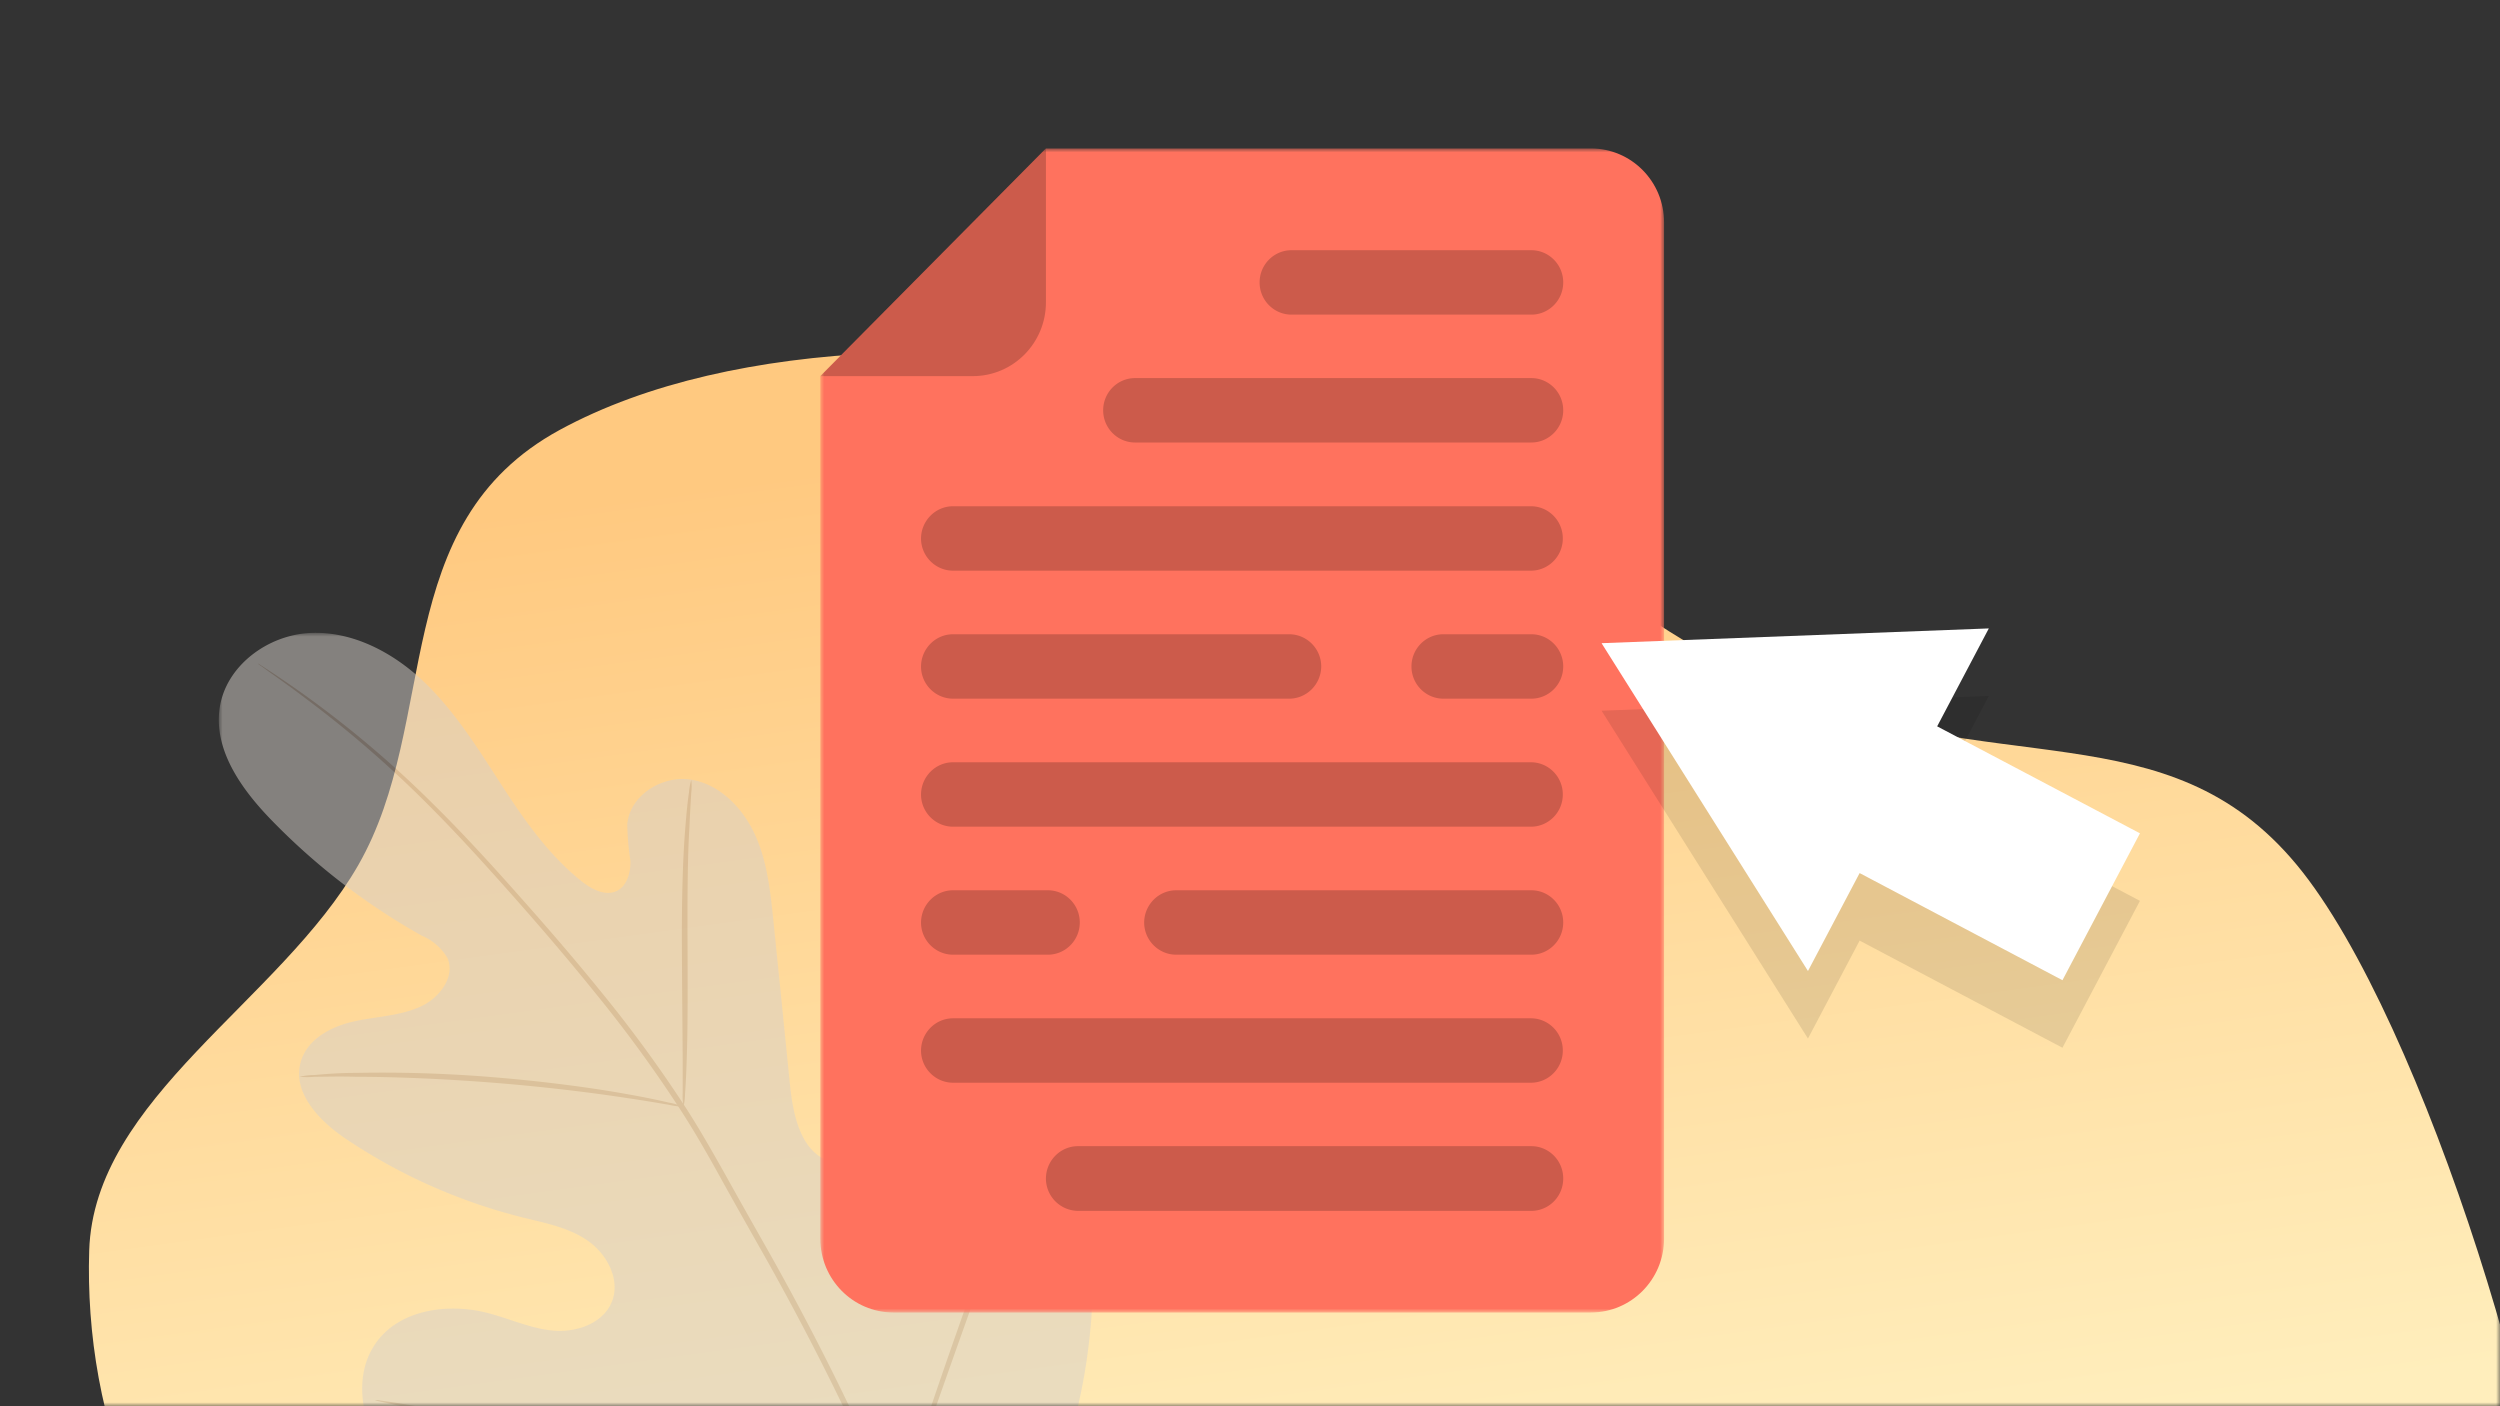<svg width="320" height="180" fill="none" xmlns="http://www.w3.org/2000/svg"><rect width="100%" height="100%" fill="#333333" stroke="none"/><g clip-path="url(#a)"><mask id="b" style="mask-type:luminance" maskUnits="userSpaceOnUse" x="0" y="0" width="320" height="180"><path d="M320 0H0v180h320V0Z" fill="#fff"/></mask><g mask="url(#b)"><path fill-rule="evenodd" clip-rule="evenodd" d="M329 193.501c-1.224 23.886-4.341 35.069-20.251 55.049-16.104 20.229-52.811 32.189-88.156 30.152-34.372-1.981-56.784-29.896-89.352-40.377-28.924-9.308-65.225-1.55-88.824-16.96-23.83-15.562-31.656-40.145-30.999-61.285.608-19.498 24.452-31.927 34.45-49.362 10.537-18.382 3.694-43.674 25.786-55.694 22.376-12.176 57.273-12.114 87.183-5.776 27.821 5.892 42.808 27.798 68.117 38.669 28.515 12.251 50.384 2.689 67.046 22.801 16.314 19.695 34.387 78.959 33.296 100.283l1.704-17.5Z" fill="url(#c)"/><mask id="d" style="mask-type:luminance" maskUnits="userSpaceOnUse" x="28" y="81" width="112" height="131"><path d="M28 81h112v131H28V81Z" fill="#fff"/></mask><g style="mix-blend-mode:multiply" opacity=".5" mask="url(#d)"><path d="M122.302 207.291c17.903-15.615 19.593-41.216 16.394-63.718-.533-3.757-.545-7.774-2.7-10.883-2.156-3.109-6.569-4.925-9.78-2.973-2.655 1.623-3.528 5.004-4.799 7.864a22.05 22.05 0 0 1-7.941 9.396c-2.269 1.509-5.151 2.587-7.658 1.543-3.404-1.452-4.312-5.901-4.697-9.645-.704-7.002-1.407-13.992-2.122-20.983-.386-3.756-.783-7.58-2.337-11.007-1.554-3.427-4.481-6.468-8.157-7.082-3.676-.612-7.851 1.919-8.214 5.675a33.89 33.89 0 0 0 .397 4.675c.068 1.566-.477 3.404-1.906 3.96-1.43.556-3.063-.306-4.3-1.282-4.277-3.404-7.431-7.943-10.403-12.539-2.973-4.597-5.9-9.295-9.848-13.05-3.948-3.757-9.167-6.492-14.567-6.22-5.4.273-10.767 4.2-11.55 9.624-.783 5.424 2.87 10.463 6.683 14.378a84 84 0 0 0 19.207 14.752 6.925 6.925 0 0 1 3.256 2.826c1.078 2.405-1.021 5.14-3.404 6.23-2.7 1.237-5.763 1.271-8.645 1.929-2.881.658-5.91 2.269-6.716 5.174-1.134 3.995 2.507 7.672 5.945 9.953a71.782 71.782 0 0 0 22.532 9.963c2.87.715 5.865 1.282 8.293 2.984 2.428 1.703 4.14 4.925 3.086 7.706-1.055 2.78-4.425 4.005-7.363 3.79-2.939-.216-5.673-1.521-8.566-2.27-5.366-1.396-11.98-.317-14.749 4.539-1.849 3.155-1.61 7.252-.136 10.622a27.811 27.811 0 0 0 6.682 8.658 72.684 72.684 0 0 0 33.106 18.316c12.377 2.769 23.564 2.769 34.977-2.905Z" fill="#D6D0C9"/><path d="M114.938 193.763a339.79 339.79 0 0 0-17.222-34.736c-1.691-2.984-3.359-5.946-4.981-8.863-1.645-2.916-3.279-5.798-5.049-8.522a168.78 168.78 0 0 0-11.05-15.059c-3.744-4.618-7.465-8.862-10.982-12.811-3.517-3.949-6.864-7.558-10.063-10.713a134.76 134.76 0 0 0-16.167-13.787 139.411 139.411 0 0 0-4.743-3.28l-1.259-.817a2.16 2.16 0 0 0-.442-.26c.124.113.26.226.408.317l1.214.874c1.078.76 2.666 1.883 4.663 3.404a141.75 141.75 0 0 1 15.94 13.901c3.165 3.177 6.49 6.809 9.984 10.747 3.494 3.937 7.193 8.215 10.914 12.834 3.925 4.8 7.59 9.816 10.97 15.025 1.76 2.712 3.404 5.571 5.015 8.488 1.611 2.916 3.29 5.878 4.98 8.874a347.917 347.917 0 0 1 17.246 34.634" fill="#B8A697"/><path d="M87.495 141.643a8.049 8.049 0 0 0 .193-1.645c.08-1.056.159-2.588.215-4.483.137-3.79.125-9.078.103-14.809-.023-5.73 0-10.996.238-14.752.08-1.895.17-3.404.238-4.482a6.655 6.655 0 0 0 0-1.646 7.993 7.993 0 0 0-.295 1.623c-.159 1.044-.317 2.576-.465 4.471-.318 3.779-.465 9.078-.442 14.809.022 5.731.079 10.86.102 14.752v4.483a6.94 6.94 0 0 0 .113 1.679ZM38.335 137.829c.647.057 1.294.057 1.94 0 1.248 0 3.052-.068 5.287 0 4.47 0 10.63.216 17.427.749 6.795.534 12.933 1.305 17.346 1.986 2.27.329 3.994.636 5.23.84.636.147 1.282.238 1.93.261a9.883 9.883 0 0 0-1.884-.534 96.257 96.257 0 0 0-5.196-1.055c-4.414-.806-10.551-1.645-17.37-2.201a172.653 172.653 0 0 0-17.483-.545c-2.269 0-4.05.159-5.298.272a8.56 8.56 0 0 0-1.929.227ZM47.99 179.205a2.9 2.9 0 0 0 .67.193l1.929.419 7.09 1.487c5.99 1.248 14.25 3.075 23.371 5.107 9.122 2.031 17.404 3.79 23.428 4.913 3.007.568 5.446 1.01 7.136 1.271l1.952.295c.227.046.465.068.692.057a2.408 2.408 0 0 0-.67-.204l-1.928-.42-7.091-1.475c-5.99-1.26-14.25-3.087-23.371-5.118-9.122-2.032-17.404-3.791-23.428-4.914a287.798 287.798 0 0 0-7.136-1.271l-1.952-.284a2.384 2.384 0 0 0-.692-.056ZM114.258 195.942c.113-.205.215-.42.272-.636l.658-1.861 2.349-6.854c1.974-5.787 4.81-13.765 7.953-22.56 3.142-8.805 5.91-16.806 7.771-22.65.93-2.916 1.679-5.277 2.144-6.922l.533-1.895a2.8 2.8 0 0 0 .148-.681 2.138 2.138 0 0 0-.284.635l-.658 1.861-2.337 6.855c-1.985 5.787-4.822 13.765-7.964 22.559-3.143 8.795-5.911 16.806-7.772 22.651-.93 2.916-1.667 5.276-2.144 6.922l-.522 1.906a2.692 2.692 0 0 0-.147.681v-.011Z" fill="#B8A697"/></g><mask id="e" style="mask-type:luminance" maskUnits="userSpaceOnUse" x="105" y="19" width="108" height="149"><path d="M213 19H105v149h108V19Z" fill="#fff"/></mask><g mask="url(#e)"><path d="M133.88 19h69.752c5.177 0 9.368 4.23 9.368 9.455v130.09c0 5.225-4.191 9.455-9.368 9.455h-89.264c-5.177 0-9.368-4.23-9.368-9.455V48.146L133.88 19Z" fill="#FF725E"/><path d="M137.982 154.991h58.112c2.236-.053 4.015-1.902 3.997-4.159 0-2.275-1.831-4.123-4.085-4.123h-58.112c-2.219.054-3.997 1.884-4.015 4.123a4.141 4.141 0 0 0 4.103 4.159ZM165.314 40.273h30.694c2.254 0 4.085-1.848 4.085-4.123 0-2.274-1.831-4.123-4.085-4.123h-30.694c-2.254 0-4.085 1.849-4.085 4.123 0 2.275 1.831 4.123 4.085 4.123ZM145.291 56.64h50.715c2.254 0 4.086-1.848 4.086-4.122 0-2.275-1.832-4.123-4.086-4.123h-50.715c-2.255 0-4.086 1.848-4.086 4.123 0 2.274 1.831 4.123 4.086 4.123ZM121.994 73.045h73.96c2.254 0 4.086-1.848 4.086-4.123 0-2.275-1.832-4.123-4.086-4.123h-73.96c-2.254 0-4.086 1.848-4.103 4.123 0 2.275 1.849 4.123 4.103 4.123ZM121.994 89.43h43.02c2.254 0 4.085-1.849 4.103-4.123 0-2.275-1.849-4.123-4.103-4.123h-43.02c-2.254 0-4.086 1.848-4.103 4.123 0 2.275 1.849 4.123 4.103 4.123ZM184.753 89.43h11.253c2.254 0 4.085-1.849 4.085-4.123 0-2.275-1.831-4.123-4.085-4.123h-11.253c-2.254 0-4.085 1.848-4.085 4.123 0 2.275 1.831 4.123 4.085 4.123ZM121.994 105.817h73.96c2.254 0 4.086-1.848 4.086-4.123 0-2.275-1.832-4.124-4.086-4.124h-73.96c-2.254 0-4.086 1.849-4.103 4.124 0 2.275 1.849 4.123 4.103 4.123ZM150.556 122.201h45.451c2.254 0 4.085-1.849 4.085-4.123 0-2.275-1.831-4.123-4.085-4.123h-45.451c-2.254 0-4.085 1.848-4.103 4.123 0 2.274 1.849 4.123 4.103 4.123ZM121.994 122.201h12.133c2.254 0 4.085-1.849 4.085-4.123 0-2.275-1.831-4.123-4.085-4.123h-12.133c-2.254 0-4.086 1.848-4.103 4.123 0 2.274 1.849 4.123 4.103 4.123ZM121.994 138.588h73.96c2.254 0 4.086-1.848 4.086-4.123 0-2.274-1.832-4.123-4.086-4.123h-73.96c-2.254 0-4.086 1.849-4.103 4.123 0 2.275 1.849 4.123 4.103 4.123Z" fill="#CC5B4B"/><path opacity=".2" d="M133.88 19v19.691c0 5.225-4.191 9.455-9.369 9.455H105L133.88 19Z" fill="#000"/></g><path opacity=".1" d="M254.569 89.082 205 90.972l26.419 41.962 6.613-12.535 25.963 13.713 9.919-18.802-25.957-13.694 6.612-12.534Z" fill="#000"/><path d="M254.569 80.438 205 82.328l26.419 41.961 6.613-12.535 25.963 13.714 9.919-18.802-25.957-13.694 6.612-12.534Z" fill="#fff"/></g></g><defs><linearGradient id="c" x1="202.783" y1="46.398" x2="222.279" y2="188.137" gradientUnits="userSpaceOnUse"><stop stop-color="#FFC980"/><stop offset="1" stop-color="#FFEEBC"/></linearGradient><clipPath id="a"><path fill="#fff" d="M0 0h320v180H0z"/></clipPath></defs></svg>
